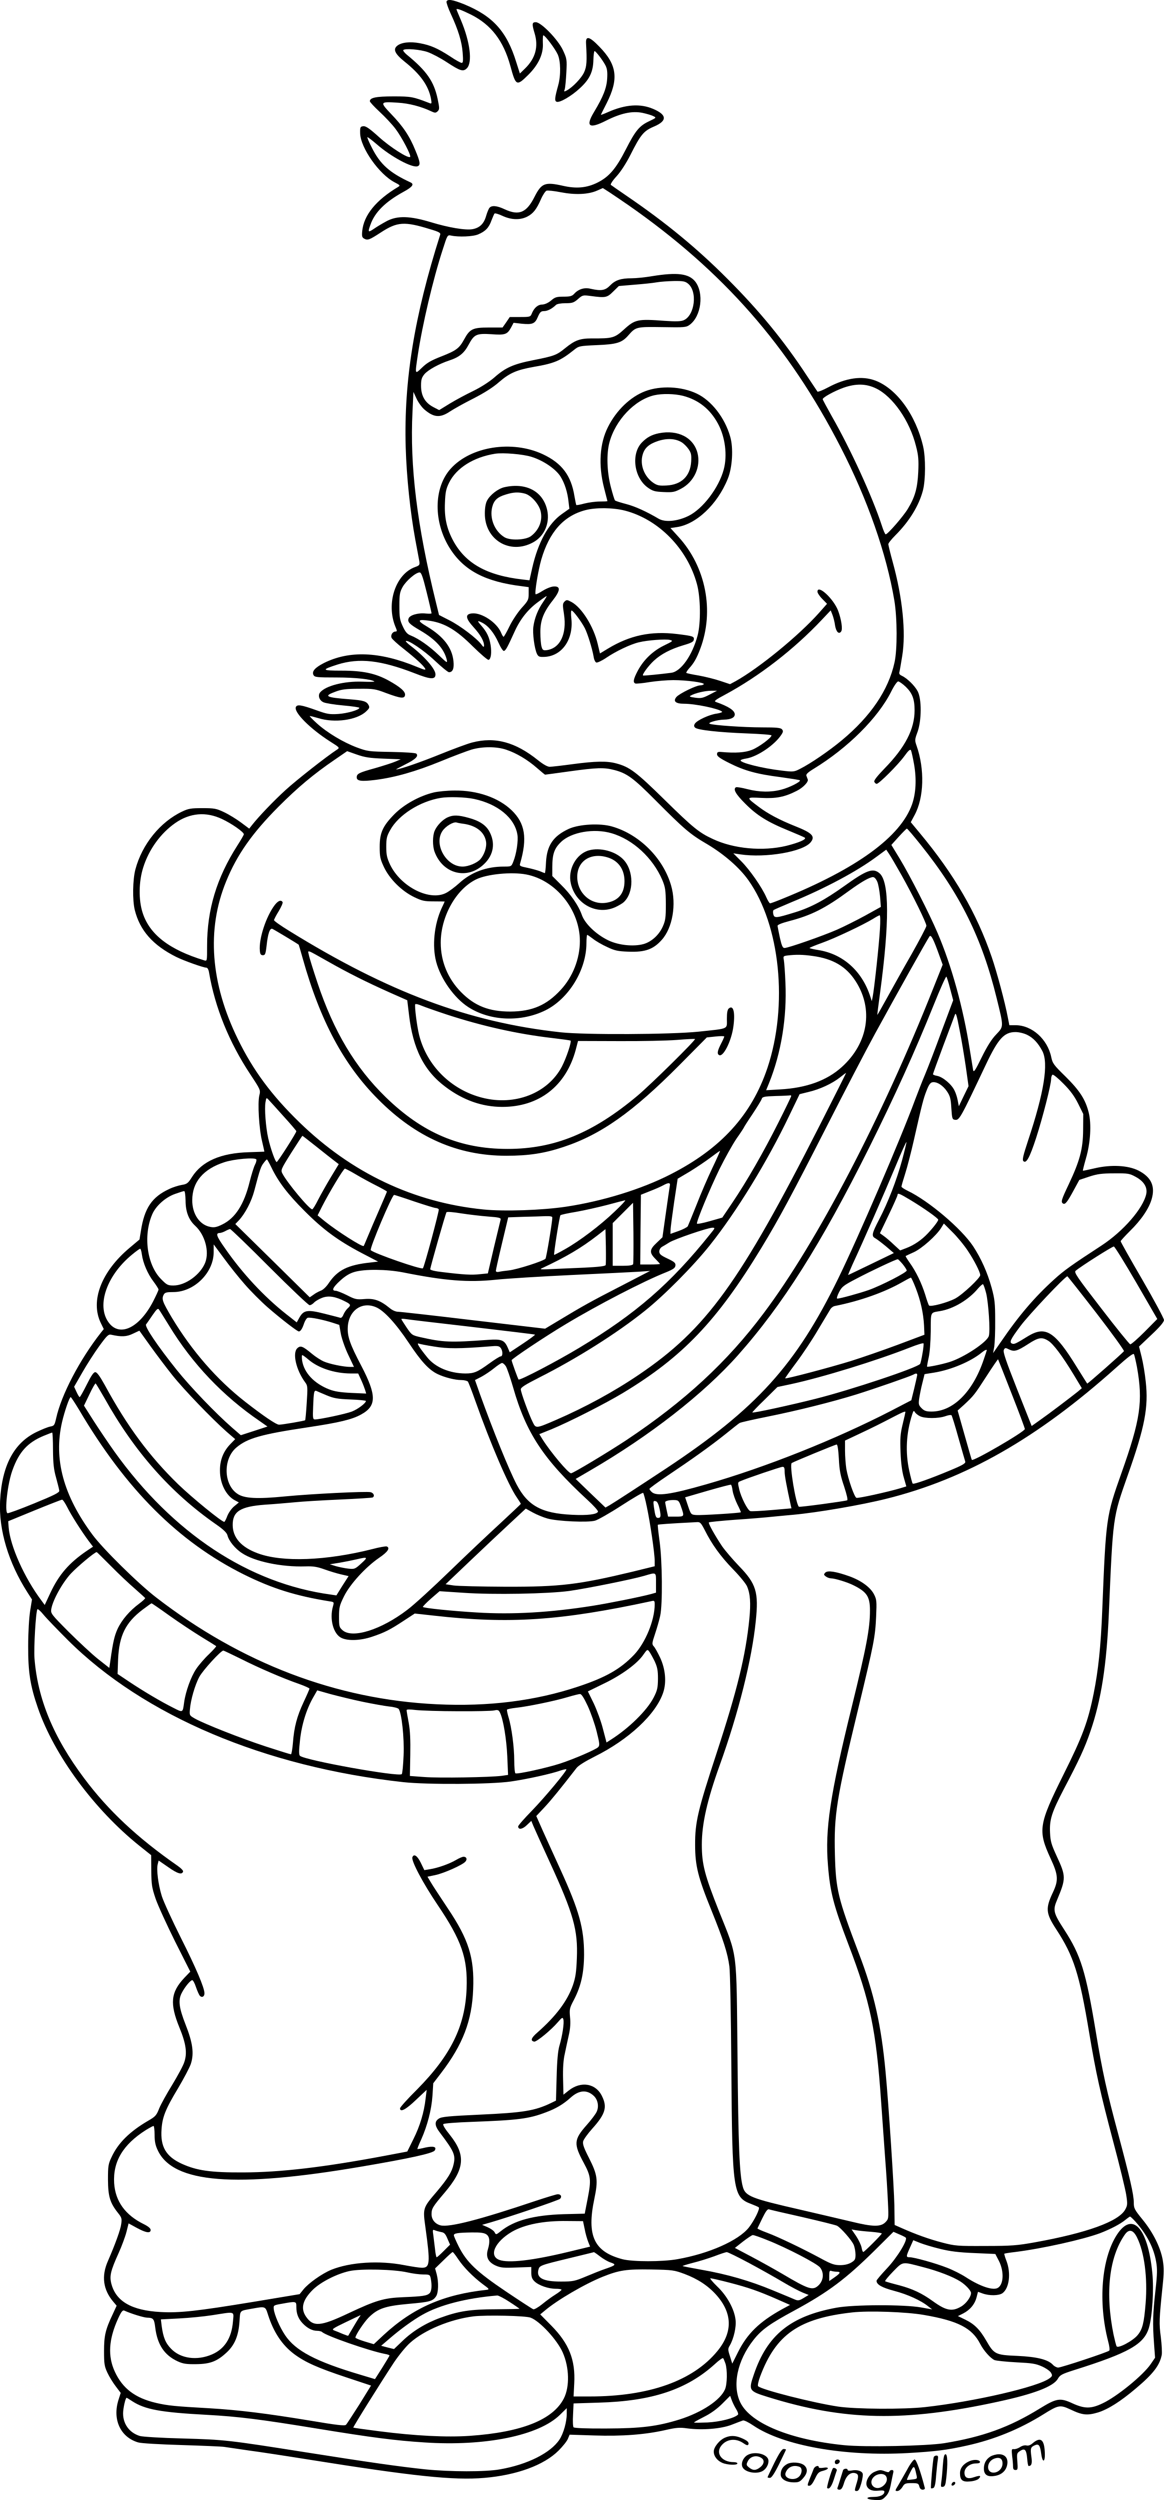 <?xml version="1.0" encoding="UTF-8"?>
<svg xmlns="http://www.w3.org/2000/svg" version="1.0" viewBox="0 0 886.782 1903.785" preserveAspectRatio="xMidYMid meet">
  <g transform="translate(-271.232,1930.901) scale(0.1,-0.1)" fill="#000000" stroke="none">
    <path d="M6114 19297 c-2 -7 12 -49 32 -92 58 -125 85 -214 91 -297 5 -61 3 -78 -7 -78 -8 0 -48 22 -89 50 -96 62 -149 85 -231 100 -75 14 -140 6 -171 -19 -34 -27 -19 -61 54 -120 122 -97 184 -184 203 -285 6 -36 5 -39 -12 -32 -124 48 -139 51 -274 51 -134 0 -180 -10 -180 -37 0 -6 33 -42 74 -80 41 -38 96 -96 122 -131 48 -64 121 -203 111 -213 -14 -14 -152 74 -238 152 -72 65 -100 84 -119 82 -23 -3 -25 -7 -24 -54 3 -111 146 -314 264 -374 40 -21 43 -24 26 -34 -169 -101 -262 -215 -274 -336 -4 -41 -1 -50 16 -59 26 -14 40 -8 129 50 122 79 177 83 371 23 68 -20 82 -28 78 -42 -198 -622 -277 -1112 -263 -1617 7 -232 35 -497 73 -704 14 -75 28 -150 31 -166 4 -28 1 -32 -32 -44 -150 -54 -223 -279 -150 -455 13 -30 13 -36 1 -36 -23 0 -40 -28 -30 -49 5 -10 45 -47 89 -81 91 -72 152 -127 166 -152 7 -14 -5 -11 -63 13 -283 117 -516 126 -710 28 -66 -34 -92 -63 -77 -91 9 -16 25 -18 177 -18 144 0 269 -14 287 -31 2 -2 -40 -3 -93 -1 -137 5 -279 -31 -321 -82 -19 -23 -6 -61 26 -75 15 -7 83 -18 150 -24 68 -6 123 -14 123 -18 0 -16 -90 -42 -161 -47 -66 -4 -85 -1 -165 28 -117 42 -149 47 -158 24 -15 -40 110 -165 262 -262 73 -46 74 -47 51 -62 -80 -52 -309 -232 -391 -307 -90 -82 -203 -200 -255 -266 l-22 -28 -63 47 c-35 26 -92 61 -128 78 -59 28 -74 31 -165 31 -87 0 -107 -3 -155 -26 -167 -79 -305 -249 -356 -440 -21 -79 -23 -235 -5 -309 39 -157 138 -269 316 -358 61 -30 207 -82 231 -82 7 0 16 -16 19 -37 45 -265 153 -532 315 -776 77 -117 78 -118 68 -160 -14 -58 -2 -255 21 -349 10 -43 18 -78 17 -79 0 0 -53 -2 -116 -4 -215 -6 -358 -68 -435 -189 -30 -48 -39 -54 -77 -60 -24 -4 -67 -17 -96 -31 -132 -61 -189 -145 -216 -318 l-11 -67 -75 -63 c-216 -181 -301 -404 -220 -572 l23 -47 -21 -26 c-162 -206 -303 -475 -342 -654 -12 -52 -15 -57 -44 -62 -18 -3 -64 -22 -104 -41 -173 -83 -265 -255 -279 -525 -11 -221 63 -470 209 -698 l34 -53 -14 -87 c-8 -50 -15 -164 -15 -267 -1 -200 16 -304 74 -472 124 -360 430 -775 774 -1050 l89 -71 1 -119 c1 -106 4 -127 33 -213 18 -52 85 -198 148 -325 l116 -230 -46 -48 c-103 -110 -111 -195 -37 -377 51 -124 61 -196 37 -265 -8 -26 -50 -103 -91 -171 -42 -68 -87 -149 -100 -181 -20 -52 -29 -62 -83 -93 -141 -82 -230 -170 -279 -276 -26 -54 -28 -69 -28 -174 1 -127 15 -175 76 -252 28 -35 31 -44 25 -84 -5 -43 -45 -153 -102 -284 -50 -114 -36 -217 41 -308 l26 -31 -29 -63 c-57 -120 -67 -165 -67 -283 0 -97 3 -116 26 -165 14 -30 43 -77 64 -104 l37 -49 -16 -50 c-49 -151 13 -287 149 -327 23 -7 164 -15 330 -20 160 -5 306 -11 325 -14 19 -3 103 -15 185 -27 83 -11 287 -42 455 -69 803 -128 1109 -160 1343 -140 247 21 454 97 565 208 32 32 64 72 71 90 l13 31 187 -6 c212 -7 387 6 542 41 83 19 110 21 167 13 113 -15 256 -4 337 27 39 15 77 30 87 33 9 3 42 -13 79 -38 227 -154 695 -237 1178 -210 209 12 297 23 450 57 208 46 401 125 581 237 115 72 128 75 207 38 92 -44 128 -47 210 -23 77 24 171 83 290 184 132 111 181 176 196 255 3 17 0 78 -7 135 -14 105 -13 133 14 393 10 95 10 135 1 192 -17 97 -73 211 -155 311 -61 75 -66 85 -66 129 0 60 -29 185 -118 519 -88 327 -121 476 -171 779 -77 464 -114 583 -240 778 -84 129 -89 150 -55 229 68 163 68 179 -3 332 -40 87 -48 112 -51 178 -5 101 12 154 105 333 117 222 160 315 202 438 83 240 124 506 141 899 32 745 29 726 144 1053 130 367 159 518 137 713 -6 59 -20 143 -31 187 l-20 80 95 90 c64 60 95 97 95 112 0 12 -74 150 -165 307 -91 156 -165 288 -165 293 0 4 32 39 70 77 86 84 145 171 166 243 29 99 -3 168 -100 218 -79 40 -210 47 -336 17 -47 -11 -86 -19 -88 -18 -1 2 9 43 23 92 35 119 44 264 21 353 -25 99 -69 166 -176 272 -90 88 -99 100 -109 149 -29 136 -146 241 -270 242 l-49 0 -12 61 c-21 112 -82 340 -122 457 -115 336 -287 632 -549 946 l-68 82 29 54 c72 133 78 349 15 529 -14 40 -14 46 7 103 32 88 33 253 1 312 -23 43 -80 98 -120 117 -18 8 -23 16 -18 31 3 12 12 66 21 121 29 180 2 443 -72 712 -19 69 -34 131 -34 138 0 8 24 38 53 67 108 108 181 228 211 344 20 79 21 248 1 334 -56 239 -201 439 -364 501 -102 38 -223 21 -360 -52 -41 -22 -77 -36 -81 -32 -3 4 -40 60 -82 123 -174 265 -362 494 -603 735 -232 233 -469 428 -765 630 -63 43 -119 82 -124 86 -5 4 14 34 43 65 32 35 73 98 106 163 78 155 101 183 179 216 102 43 101 89 -4 134 -99 43 -212 35 -344 -23 -31 -14 -56 -23 -56 -22 0 2 20 42 44 89 93 184 80 292 -55 430 -76 79 -105 86 -102 27 8 -140 5 -177 -14 -220 -19 -44 -88 -116 -133 -140 -21 -11 -22 -11 -15 11 4 13 9 70 12 126 5 99 4 105 -26 170 -38 81 -166 213 -207 213 -29 0 -30 -14 -9 -84 31 -102 7 -191 -73 -269 l-39 -38 -28 88 c-72 233 -178 350 -398 440 -88 35 -125 41 -133 20z m186 -99 c154 -77 248 -199 301 -393 41 -151 47 -154 135 -67 79 78 117 161 112 242 -1 33 0 60 4 60 13 0 90 -103 109 -145 23 -50 25 -159 4 -235 -27 -98 -29 -119 -12 -126 23 -9 113 43 178 104 73 67 100 124 102 214 1 37 5 68 9 68 9 0 63 -70 83 -109 13 -25 16 -51 13 -100 -4 -72 -30 -138 -99 -253 -68 -112 -40 -134 90 -68 113 57 198 75 276 60 33 -7 71 -18 84 -25 25 -12 24 -13 -31 -39 -75 -35 -105 -72 -178 -215 -75 -147 -128 -209 -217 -253 -81 -40 -160 -47 -261 -24 -138 31 -164 21 -217 -83 -61 -122 -119 -146 -227 -96 -59 28 -100 32 -117 11 -6 -7 -18 -36 -26 -64 -17 -58 -49 -88 -102 -98 -53 -10 -184 12 -318 53 -160 48 -254 51 -335 9 -30 -16 -74 -42 -97 -58 -47 -32 -50 -29 -28 31 33 94 114 174 251 249 68 37 84 58 54 72 -160 74 -231 138 -294 263 -22 42 -37 79 -35 81 2 3 35 -22 72 -54 109 -95 271 -182 311 -167 23 9 20 32 -18 123 -43 106 -93 181 -185 276 -86 91 -85 94 52 85 86 -5 178 -29 260 -68 24 -11 30 -10 44 3 14 15 14 23 0 91 -28 135 -83 215 -236 340 -18 15 -30 31 -26 35 14 14 131 4 187 -16 31 -11 96 -45 143 -76 104 -68 126 -75 154 -47 44 44 25 200 -45 366 -19 44 -34 81 -34 82 0 10 35 -2 110 -39z m1198 -1450 c724 -505 1222 -1072 1618 -1843 206 -400 350 -812 410 -1170 22 -133 23 -374 1 -471 -46 -210 -181 -409 -401 -592 -96 -80 -239 -178 -319 -218 -45 -23 -51 -24 -140 -13 -147 17 -323 61 -312 79 2 4 22 10 43 13 85 14 216 103 267 181 14 21 15 29 5 41 -10 12 -40 15 -152 15 -138 0 -369 16 -398 27 -22 8 55 31 108 32 52 1 82 15 82 40 0 30 -48 61 -145 95 -15 6 -1 17 71 55 260 140 525 345 737 570 l68 72 13 -33 c7 -18 17 -55 20 -81 8 -50 30 -72 47 -46 12 18 1 91 -23 156 -34 92 -158 206 -158 146 0 -9 16 -34 37 -55 l36 -37 -61 -69 c-153 -172 -457 -421 -637 -521 l-41 -22 -75 25 c-41 14 -115 32 -164 41 -49 8 -91 17 -94 20 -2 3 7 18 20 33 37 40 58 76 86 150 109 288 43 625 -166 853 l-61 67 48 7 c148 21 309 172 388 366 36 86 45 237 19 324 -41 144 -144 275 -255 327 -115 55 -277 62 -392 18 -112 -42 -220 -145 -284 -273 -63 -124 -74 -289 -30 -462 14 -55 26 -101 26 -102 0 -2 -26 -3 -58 -3 -32 0 -84 -7 -116 -15 -33 -9 -61 -14 -63 -12 -2 3 -8 32 -14 66 -25 159 -96 253 -241 321 -234 109 -549 60 -702 -110 -132 -146 -133 -411 -3 -612 107 -165 268 -249 545 -283 l52 -7 0 -50 c0 -46 -4 -54 -54 -109 -29 -33 -71 -95 -92 -139 -21 -44 -42 -80 -45 -80 -4 0 -12 14 -19 31 -32 77 -147 154 -221 147 -55 -5 -51 -37 12 -106 52 -57 79 -105 79 -139 -1 -14 -5 -13 -20 8 -36 48 -162 143 -243 184 l-80 41 -23 94 c-145 589 -200 1040 -179 1455 l7 150 23 -50 c12 -27 39 -65 59 -83 73 -63 121 -67 197 -16 29 19 109 64 179 99 82 42 150 85 195 125 80 69 134 92 262 115 159 27 204 46 309 130 36 29 41 30 173 36 152 6 191 18 240 74 57 65 60 66 259 63 169 -3 182 -2 209 18 88 65 110 241 42 329 -49 61 -137 72 -329 41 -52 -9 -122 -16 -155 -16 -83 0 -125 -14 -165 -55 -37 -38 -67 -43 -148 -25 -48 12 -94 -3 -126 -39 -16 -17 -30 -21 -80 -21 -54 0 -66 -4 -96 -30 -22 -18 -47 -29 -66 -30 -33 0 -62 -24 -80 -68 -10 -26 -14 -27 -89 -27 l-79 0 -27 -40 -28 -40 -104 0 c-123 0 -145 -10 -189 -91 -37 -68 -61 -85 -173 -129 -75 -29 -109 -48 -146 -84 -57 -55 -56 -57 -34 92 35 233 116 578 190 805 36 113 36 113 65 107 56 -12 165 -8 205 9 55 23 82 51 101 105 10 25 20 50 24 54 4 4 31 -4 61 -18 67 -31 135 -33 189 -5 44 23 69 53 104 133 14 32 33 60 42 64 9 3 59 -2 109 -12 109 -21 208 -17 275 12 l45 20 53 -34 c29 -19 92 -62 140 -95z m455 -598 c75 -59 53 -244 -33 -280 -22 -9 -60 -10 -147 -4 -201 15 -223 11 -307 -66 -72 -65 -87 -69 -246 -68 -90 0 -128 -14 -203 -75 -64 -52 -81 -59 -244 -91 -150 -30 -209 -56 -293 -130 -39 -34 -103 -75 -160 -103 -52 -25 -133 -68 -179 -96 l-83 -51 -46 24 c-62 33 -92 85 -92 162 0 47 5 62 26 88 29 33 108 77 189 104 76 25 113 55 148 121 42 78 59 86 173 79 104 -8 121 -2 150 51 l19 36 61 -7 c83 -8 102 -1 124 52 16 37 24 44 47 44 27 0 61 18 91 47 8 8 38 13 72 13 52 0 64 4 95 31 35 31 38 32 98 24 113 -15 124 -13 171 34 l43 42 119 10 c65 5 142 13 169 18 28 5 87 9 131 10 68 1 86 -2 107 -19z m1432 -798 c129 -62 258 -247 306 -441 18 -69 21 -105 17 -195 -6 -124 -24 -190 -79 -281 -34 -57 -154 -195 -169 -195 -5 0 -18 30 -30 68 -71 217 -239 584 -380 830 -38 68 -70 127 -70 131 0 14 88 62 160 88 93 32 169 31 245 -5z m-1470 -57 c119 -31 207 -101 267 -212 55 -101 73 -241 44 -349 -37 -139 -159 -300 -269 -354 -84 -41 -178 -50 -227 -21 -95 56 -179 94 -248 112 -42 11 -80 23 -84 27 -5 5 -19 52 -33 106 -29 114 -33 249 -10 335 45 170 192 325 341 360 61 14 154 12 219 -4z m-1153 -465 c88 -27 183 -91 220 -149 32 -51 54 -119 62 -196 l6 -50 -58 -41 c-102 -72 -181 -216 -225 -410 l-21 -94 -51 6 c-275 31 -438 123 -532 299 -48 91 -66 173 -61 285 3 79 8 105 31 152 55 113 187 196 352 222 61 9 211 -3 277 -24z m710 -409 c257 -66 477 -290 550 -560 28 -101 30 -297 5 -391 -40 -151 -126 -273 -199 -284 -75 -10 -213 -24 -217 -21 -8 8 42 75 83 113 55 51 129 89 226 118 59 17 76 26 78 42 4 25 -6 28 -128 43 -199 24 -359 -10 -526 -111 l-61 -37 -17 72 c-31 133 -122 278 -200 320 -34 18 -37 18 -53 3 -15 -16 -15 -25 -4 -96 23 -152 -30 -261 -133 -274 -25 -3 -31 1 -38 27 -5 17 -9 65 -9 107 -1 91 23 155 96 247 57 73 59 107 7 104 -19 0 -56 -15 -84 -32 -28 -18 -53 -30 -55 -27 -9 9 19 180 43 264 61 209 169 332 335 376 78 21 211 20 301 -3z m-1509 -623 c21 -84 37 -156 37 -159 0 -4 -19 -4 -43 -2 -58 7 -124 -12 -132 -38 -9 -27 6 -43 89 -91 119 -70 181 -139 202 -223 6 -28 2 -25 -62 36 -70 67 -152 125 -213 149 -26 10 -40 26 -60 69 -23 49 -26 69 -26 156 0 88 3 105 25 145 27 47 100 110 129 110 13 0 24 -30 54 -152z m886 -75 c-38 -55 -64 -120 -73 -184 -8 -51 8 -169 27 -209 11 -22 18 -25 60 -23 132 7 220 135 202 293 -4 34 -3 60 2 60 12 0 76 -86 101 -135 22 -44 57 -158 67 -218 3 -21 12 -40 20 -43 7 -3 42 13 76 36 72 49 184 103 249 118 64 16 203 26 236 18 26 -7 24 -9 -44 -42 -86 -42 -155 -108 -200 -191 -35 -66 -39 -91 -19 -99 7 -2 56 2 108 11 52 8 133 15 181 15 102 0 240 -19 232 -31 -3 -5 -15 -9 -27 -9 -31 0 -158 -62 -181 -88 -28 -33 -7 -52 58 -52 86 0 263 -37 289 -60 5 -4 -13 -11 -40 -15 -56 -7 -151 -51 -167 -77 -8 -13 -7 -21 2 -30 18 -18 182 -36 395 -44 103 -4 187 -10 187 -15 0 -18 -97 -90 -149 -110 -53 -21 -125 -26 -236 -16 -24 2 -30 -2 -30 -18 0 -15 22 -31 94 -67 115 -58 210 -84 391 -107 78 -11 144 -21 146 -24 10 -10 -81 -56 -141 -71 -80 -21 -166 -20 -260 4 -42 11 -81 17 -86 14 -23 -14 -3 -51 69 -123 90 -91 172 -142 332 -207 63 -26 119 -50 124 -54 13 -13 -46 -38 -141 -62 -180 -43 -401 -23 -560 52 -104 48 -150 85 -368 299 -217 213 -266 250 -369 277 -71 19 -158 17 -331 -6 -81 -11 -160 -20 -175 -20 -17 0 -49 18 -89 50 -173 139 -328 180 -501 135 -36 -9 -146 -50 -245 -90 -148 -60 -309 -116 -335 -115 -3 0 29 17 70 38 77 38 103 63 84 82 -6 6 -85 11 -189 13 -175 3 -182 4 -266 35 -103 39 -223 111 -302 182 -32 29 -56 54 -55 56 2 2 32 -6 67 -16 122 -38 291 -15 361 50 27 25 30 32 20 50 -15 29 -40 36 -145 44 -183 14 -201 24 -104 59 42 16 80 21 174 21 113 1 126 -1 210 -33 111 -41 139 -44 143 -15 4 26 -34 60 -122 109 -101 56 -197 77 -361 77 -154 0 -158 6 -30 47 164 51 328 33 584 -66 124 -49 161 -51 161 -9 0 41 -86 139 -193 220 -21 16 -35 31 -33 33 13 14 139 -71 221 -149 51 -48 100 -88 108 -88 28 0 40 28 34 84 -10 103 -76 188 -202 264 -80 47 -73 58 26 43 111 -18 199 -70 323 -194 60 -59 115 -106 121 -103 18 7 24 54 15 113 -10 61 -29 100 -71 148 -34 38 -32 42 9 21 46 -24 89 -78 121 -149 19 -42 36 -67 43 -65 14 5 26 27 81 148 43 95 102 169 179 225 33 25 62 45 65 45 2 0 -10 -21 -28 -47z m2765 -645 c49 -48 66 -93 66 -178 0 -143 -71 -281 -228 -442 -57 -59 -83 -92 -79 -102 4 -9 12 -16 18 -16 18 0 163 145 211 211 30 42 45 55 50 45 4 -7 15 -56 24 -107 20 -114 14 -220 -15 -304 -87 -248 -421 -491 -990 -721 -46 -19 -87 -34 -92 -34 -4 0 -17 20 -28 45 -34 78 -127 211 -191 275 l-61 61 53 -8 c194 -29 480 20 537 93 36 45 10 71 -122 123 -115 46 -204 93 -273 145 -100 75 -100 75 19 69 112 -6 178 7 268 53 49 24 93 70 85 88 -2 6 -7 18 -10 27 -5 11 10 26 56 54 260 159 488 386 589 586 22 45 46 79 54 79 8 0 35 -19 59 -42z m-1497 -59 c-50 -26 -64 -29 -108 -23 -43 6 -48 9 -33 17 32 18 107 36 154 36 l45 0 -58 -30z m-1548 -419 c78 -26 162 -76 234 -139 32 -28 60 -51 62 -51 2 0 85 11 185 25 211 29 264 31 344 10 95 -25 143 -60 311 -229 223 -224 264 -259 396 -336 129 -77 245 -178 313 -274 242 -341 304 -952 145 -1429 -121 -359 -354 -615 -739 -811 -221 -113 -517 -204 -796 -246 -180 -27 -471 -37 -629 -21 -531 53 -1005 278 -1402 664 -212 206 -352 395 -468 632 -209 426 -240 836 -90 1202 82 202 198 367 399 569 147 147 266 247 427 357 l96 66 74 -26 c60 -21 98 -27 204 -31 l130 -5 -42 -18 c-23 -10 -93 -32 -155 -50 -123 -34 -138 -42 -138 -70 0 -28 37 -32 142 -19 150 19 307 64 496 141 97 40 204 80 237 90 83 24 191 24 264 -1z m-2165 -528 c73 -34 166 -99 166 -116 0 -5 -22 -43 -49 -85 -158 -247 -231 -488 -231 -764 0 -118 0 -118 -22 -111 -266 81 -416 197 -469 362 -32 98 -30 239 5 347 43 136 132 259 244 337 111 77 234 88 356 30z m5325 -199 c299 -374 464 -707 576 -1164 55 -224 55 -215 -4 -278 -35 -36 -69 -91 -110 -174 -49 -100 -60 -117 -65 -97 -2 14 -14 86 -26 160 -50 316 -138 635 -245 885 -63 148 -210 436 -288 565 l-64 105 56 62 c31 34 59 62 62 62 4 1 52 -56 108 -126z m-148 -229 c87 -155 189 -363 189 -385 0 -9 -51 -106 -113 -216 -63 -109 -146 -259 -186 -331 -40 -73 -74 -132 -75 -132 -1 0 8 75 21 168 72 536 71 844 -3 910 -50 44 -98 27 -268 -95 -150 -107 -253 -163 -376 -201 -146 -45 -158 -46 -166 -16 -4 14 -3 29 2 33 5 4 68 31 139 61 253 104 496 234 644 344 l75 55 22 -33 c13 -19 55 -91 95 -162z m-185 -50 c8 -19 17 -70 21 -113 l6 -78 -119 -66 c-66 -36 -162 -84 -214 -107 -107 -47 -373 -140 -401 -140 -14 0 -21 16 -35 77 -9 42 -17 83 -18 91 -1 9 29 21 89 37 169 44 274 97 455 230 95 69 156 104 183 105 11 0 23 -13 33 -36z m20 -361 c-7 -121 -44 -459 -55 -513 l-7 -35 -13 40 c-63 191 -207 319 -392 349 -38 6 -69 13 -69 16 0 3 44 21 97 40 98 35 313 137 388 183 22 14 44 26 49 26 5 1 6 -45 2 -106z m454 -204 l24 -66 -73 -183 c-388 -978 -885 -1931 -1290 -2470 -278 -372 -602 -671 -1046 -967 -136 -90 -407 -253 -422 -253 -21 0 -155 160 -216 256 l-26 42 92 37 c136 56 409 195 544 276 456 275 717 548 1055 1104 135 222 234 407 498 925 136 267 302 586 370 710 158 289 400 721 414 739 12 15 31 -24 76 -150z m-964 0 c153 -21 253 -80 325 -192 137 -212 96 -471 -105 -653 -114 -103 -269 -160 -474 -171 l-103 -6 22 54 c93 230 137 500 125 765 -3 78 -9 155 -12 172 -6 29 -4 31 27 35 66 8 119 7 195 -4z m1045 -250 l23 -87 -89 -238 c-48 -132 -105 -279 -126 -329 -21 -49 -54 -135 -75 -190 -112 -304 -433 -1049 -585 -1360 -323 -661 -622 -991 -1310 -1447 -200 -132 -398 -261 -434 -282 l-30 -17 -114 109 -113 109 108 63 c458 266 868 586 1129 880 340 383 630 841 999 1580 195 392 349 732 492 1087 49 122 92 218 96 215 4 -4 17 -46 29 -93z m73 -320 c14 -68 34 -191 46 -272 l21 -149 -37 -76 -37 -77 -8 42 c-4 24 -15 59 -25 78 -22 47 -89 103 -131 111 -18 3 -33 9 -33 13 0 4 36 103 80 221 45 118 83 221 86 229 8 25 14 6 38 -120z m513 -30 c47 -23 83 -61 116 -123 49 -93 14 -316 -109 -684 -37 -113 -45 -145 -35 -155 22 -21 48 27 97 177 51 158 114 406 114 447 0 15 5 31 11 34 5 4 43 -27 83 -68 53 -53 84 -96 112 -152 l39 -79 -1 -121 c-1 -145 -25 -235 -109 -413 -57 -120 -62 -136 -44 -148 16 -10 33 12 81 101 l43 79 75 25 c61 20 96 25 190 25 109 1 118 -1 167 -28 61 -34 88 -79 78 -129 -24 -110 -174 -283 -340 -392 -230 -150 -285 -189 -361 -258 -151 -137 -269 -275 -407 -477 l-59 -85 9 50 c4 28 8 118 7 200 0 131 -4 163 -27 248 -32 116 -80 223 -141 316 -90 135 -338 345 -498 422 -27 13 -48 27 -48 32 0 6 13 51 29 101 16 50 45 163 65 251 64 283 74 321 98 381 17 44 29 60 45 62 34 5 80 -25 110 -70 23 -34 29 -55 33 -127 5 -78 7 -86 26 -89 35 -5 39 2 237 420 94 198 139 248 226 248 25 0 64 -9 88 -21z m-1578 -686 c-611 -1203 -866 -1555 -1379 -1902 -192 -130 -405 -246 -630 -344 -153 -66 -155 -67 -178 -20 -29 57 -92 229 -92 252 0 15 32 35 142 91 283 143 590 336 803 507 148 118 368 340 494 498 205 257 439 639 605 986 l80 166 69 17 c85 20 178 63 238 110 24 19 45 35 47 35 2 1 -88 -178 -199 -396z m-219 220 c0 -5 -44 -96 -98 -203 -113 -225 -240 -446 -350 -609 l-77 -114 -95 -27 c-52 -15 -96 -23 -98 -19 -6 14 97 262 171 414 41 83 99 187 130 233 32 45 57 84 57 86 0 2 29 48 65 101 35 53 67 105 70 115 5 17 18 20 108 23 56 1 105 4 110 5 4 1 7 -1 7 -5z m-3867 -155 c54 -59 97 -110 97 -113 0 -13 -142 -235 -150 -235 -10 0 -46 101 -64 180 -19 84 -30 229 -21 276 6 36 7 36 24 18 10 -10 61 -67 114 -126z m249 -230 c57 -46 119 -94 137 -108 l34 -26 -60 -99 c-33 -55 -77 -133 -97 -172 -20 -40 -40 -73 -45 -73 -22 0 -190 201 -227 272 -14 27 -12 32 67 158 45 71 84 130 85 130 2 0 49 -37 106 -82z m4463 -103 c-42 -154 -108 -324 -176 -454 -54 -104 -59 -125 -29 -141 11 -6 47 -33 81 -61 l61 -52 -172 -83 c-95 -46 -174 -84 -176 -84 -2 0 13 35 32 78 87 187 247 553 325 740 46 111 85 199 87 194 1 -4 -14 -66 -33 -137z m-1446 -61 c-34 -71 -88 -196 -120 -279 -33 -82 -63 -156 -67 -164 -4 -7 -36 -24 -70 -36 l-62 -22 1 31 c0 17 13 112 27 210 l27 179 93 55 c50 31 122 79 160 108 37 28 68 50 70 49 1 -1 -25 -60 -59 -131z m-3474 66 c3 -5 -1 -23 -10 -40 -9 -17 -27 -76 -41 -131 -42 -171 -109 -276 -208 -324 -42 -21 -62 -25 -91 -19 -82 15 -139 99 -138 204 0 138 84 237 245 289 73 24 233 38 243 21z m114 -59 c53 -111 126 -206 251 -331 143 -144 256 -227 436 -322 l127 -66 -59 -7 c-171 -18 -249 -57 -316 -155 -18 -28 -45 -54 -61 -59 -15 -6 -41 -19 -56 -31 l-29 -20 -283 279 -284 279 27 28 c48 52 96 143 118 227 42 160 50 184 71 210 11 15 22 27 25 27 2 0 17 -26 33 -59z m646 -56 c42 -25 112 -63 156 -85 43 -22 79 -42 79 -45 0 -2 -26 -64 -58 -137 -32 -73 -71 -164 -87 -203 -16 -38 -30 -72 -32 -74 -8 -11 -200 111 -295 187 l-56 46 34 68 c52 102 163 288 174 288 4 0 43 -20 85 -45z m2390 -87 c-2 -13 -16 -106 -30 -207 l-26 -184 -44 -42 c-55 -51 -57 -75 -10 -122 19 -19 35 -37 35 -39 0 -2 -34 -4 -75 -4 l-75 0 2 266 3 265 70 28 c39 15 84 35 100 44 42 23 56 21 50 -5z m-3689 -111 c0 -85 24 -147 73 -192 75 -69 109 -195 77 -280 -36 -92 -150 -175 -242 -175 -43 0 -51 4 -94 48 -108 108 -138 331 -68 494 27 64 102 131 176 156 31 11 62 21 67 21 6 1 10 -30 11 -72z m5522 4 c100 -60 212 -139 212 -150 0 -11 -35 -57 -79 -104 -47 -50 -104 -89 -164 -112 l-47 -18 -48 44 c-26 25 -60 54 -77 66 l-29 21 67 140 c37 77 67 145 67 151 0 18 13 13 98 -38z m-3780 -11 c81 -27 155 -50 164 -50 9 0 20 -5 23 -10 5 -9 -110 -437 -121 -449 -11 -12 -372 113 -397 138 -11 11 162 421 178 421 3 0 72 -22 153 -50z m1527 -77 c-107 -103 -268 -225 -379 -287 -44 -25 -81 -44 -82 -43 -5 5 41 296 48 302 4 4 58 16 120 26 62 11 169 35 238 53 69 19 130 34 135 35 6 0 -30 -39 -80 -86z m141 -400 c-4 -9 -29 -13 -81 -13 l-75 0 0 162 0 163 78 78 77 77 3 -227 c1 -125 0 -233 -2 -240z m-1103 362 c83 -6 97 -10 93 -24 -2 -9 -25 -104 -51 -212 l-46 -197 -61 -6 c-62 -7 -121 -4 -285 16 -56 6 -93 15 -93 22 0 14 116 422 124 434 3 5 54 1 113 -9 59 -9 152 -20 206 -24z m487 -7 c0 -35 -45 -305 -52 -314 -13 -17 -215 -82 -278 -89 -30 -3 -65 -8 -77 -11 -14 -3 -23 0 -23 8 0 7 21 102 47 210 l47 197 115 4 c64 1 140 4 169 5 36 1 52 -2 52 -10z m3165 -253 c49 -73 95 -163 95 -186 0 -22 -134 -148 -190 -178 -60 -32 -190 -66 -200 -53 -4 4 -17 41 -29 82 -28 89 -70 176 -118 243 -19 27 -33 50 -31 51 2 2 29 15 61 29 62 28 172 126 209 185 l21 34 64 -64 c35 -34 89 -99 118 -143z m-1961 128 c-304 -380 -568 -609 -998 -867 -169 -102 -454 -251 -463 -242 -5 5 -52 135 -53 147 0 10 254 180 415 276 243 146 591 326 760 393 56 23 71 33 73 52 2 19 -7 28 -60 53 -51 24 -63 34 -63 54 0 14 9 28 20 35 11 6 36 21 55 33 40 26 292 112 329 113 23 0 22 -2 -15 -47z m-3359 -253 c159 -159 297 -290 306 -290 9 0 24 9 34 20 9 10 37 27 61 36 49 19 103 10 175 -27 44 -22 47 -29 20 -53 -11 -10 -25 -31 -32 -47 -6 -17 -17 -28 -24 -25 -6 2 -60 16 -120 31 -130 33 -159 28 -191 -28 l-21 -38 -79 62 c-169 133 -336 312 -468 503 -66 93 -73 116 -38 116 9 1 28 7 42 15 14 8 30 14 35 15 6 0 141 -130 300 -290z m2561 15 c-3 -8 -57 -14 -158 -19 -84 -3 -198 -9 -253 -11 -81 -4 -95 -3 -75 6 186 87 299 154 422 249 l63 49 3 -131 c1 -73 1 -137 -2 -143z m-2749 -146 c45 -52 123 -130 173 -174 101 -88 227 -185 239 -185 13 0 27 22 40 62 7 20 19 39 27 42 17 6 118 -14 195 -39 l46 -15 12 -68 c7 -37 32 -109 56 -159 l44 -93 -27 0 c-53 0 -158 22 -202 41 -25 11 -65 37 -90 58 -71 59 -88 66 -112 44 -40 -36 -10 -168 61 -263 17 -23 18 -36 10 -154 -4 -70 -10 -130 -12 -132 -5 -5 -174 -34 -199 -34 -21 0 -120 67 -257 174 -217 169 -407 388 -560 642 -72 122 -79 141 -61 175 9 16 22 19 73 19 158 0 307 147 307 303 l0 60 78 -105 c42 -58 114 -148 159 -199z m6793 11 l159 -275 -97 -98 c-53 -53 -102 -96 -109 -95 -7 2 -107 125 -222 275 -184 238 -208 273 -194 285 41 35 280 186 291 185 7 -1 84 -126 172 -277z m-7577 217 c9 -66 44 -148 88 -206 21 -28 39 -56 39 -62 0 -6 -19 -47 -42 -92 -100 -192 -243 -267 -328 -171 -109 125 -33 364 168 529 30 25 58 45 62 45 4 0 10 -19 13 -43z m5796 -74 c17 -21 31 -43 31 -49 0 -15 -191 -113 -288 -148 -71 -25 -220 -66 -241 -66 -6 0 -1 21 13 48 22 43 33 52 135 105 108 57 299 147 313 147 3 0 20 -17 37 -37z m-3807 -63 c319 -64 497 -78 708 -56 85 9 346 25 580 36 234 11 463 22 510 25 l85 6 -220 -114 c-226 -116 -293 -153 -475 -263 l-105 -63 -545 64 c-300 36 -559 65 -575 65 -18 0 -44 11 -65 29 -70 57 -117 74 -190 68 -61 -5 -72 -3 -134 29 -38 19 -77 34 -87 34 -33 0 -21 26 35 77 38 35 71 55 108 66 78 23 245 21 370 -3z m5283 -310 c119 -154 213 -285 210 -290 -8 -13 -278 -251 -280 -247 -1 1 -37 58 -80 127 -167 271 -237 315 -371 234 -90 -56 -105 -63 -120 -57 -25 9 -15 31 63 135 64 86 340 378 357 378 2 0 102 -126 221 -280z m-1376 190 c37 -96 58 -190 63 -285 l3 -70 -205 -77 c-113 -42 -272 -97 -355 -123 -155 -48 -495 -138 -501 -132 -2 1 36 55 84 119 48 64 123 176 166 250 44 73 86 143 93 155 7 13 23 25 36 27 192 38 379 105 512 181 33 19 63 35 67 35 3 0 20 -36 37 -80z m537 -42 c17 -76 31 -280 20 -321 -11 -47 -191 -166 -301 -200 -58 -18 -165 -40 -170 -35 -1 1 4 32 12 68 9 39 15 120 16 202 1 152 -5 140 71 153 102 17 218 86 290 173 15 17 32 32 36 32 5 0 16 -33 26 -72z m-4650 -103 c61 -25 152 -124 250 -271 95 -143 154 -207 221 -239 53 -25 131 -45 179 -45 23 0 46 -6 51 -12 5 -7 31 -74 57 -148 114 -322 251 -641 315 -733 17 -25 31 -47 31 -50 0 -2 -69 -67 -152 -144 -84 -77 -259 -242 -388 -367 -129 -125 -275 -259 -325 -296 -199 -152 -417 -220 -492 -156 -26 23 -28 29 -28 103 0 71 4 87 38 156 46 93 164 222 267 293 67 45 87 76 58 87 -7 2 -56 -6 -108 -20 -352 -89 -689 -102 -875 -32 -125 46 -189 119 -190 214 -1 105 58 142 248 156 67 4 167 13 223 18 56 6 211 15 344 21 134 6 247 13 252 16 17 11 7 34 -16 40 -33 8 -454 -13 -651 -32 -213 -21 -311 -16 -363 19 -107 70 -112 266 -9 353 84 71 189 101 544 154 239 36 336 59 405 97 120 65 121 145 3 371 -89 169 -108 227 -103 300 9 123 108 192 214 147z m-1576 -140 c177 -291 411 -537 693 -729 l57 -40 -101 -33 -102 -33 -66 57 c-126 110 -319 311 -423 441 -147 184 -245 329 -233 346 6 7 28 39 49 70 33 48 42 55 50 42 6 -8 40 -63 76 -121z m2304 -10 c264 -31 482 -57 484 -59 2 -3 -40 -34 -94 -70 l-98 -65 -17 39 c-25 55 -47 63 -148 56 -291 -21 -340 -19 -514 20 -66 15 -68 17 -107 74 -22 33 -40 61 -40 64 0 3 12 3 28 1 15 -3 243 -30 506 -60z m-2277 -370 c89 -111 297 -327 412 -429 l65 -56 -37 -38 c-53 -55 -80 -122 -79 -202 0 -99 47 -191 114 -226 l30 -16 -35 -29 c-20 -16 -43 -49 -53 -74 -9 -25 -20 -45 -23 -45 -20 0 -244 183 -350 285 -221 215 -389 441 -561 758 -38 68 -59 97 -72 97 -13 0 -31 -27 -65 -95 -26 -52 -50 -95 -54 -95 -3 0 -14 18 -24 40 l-18 39 62 108 c34 60 92 150 129 201 60 82 70 92 92 87 76 -17 116 -16 165 8 l49 23 83 -116 c46 -64 122 -165 170 -225z m6670 265 c39 -23 109 -117 195 -259 l62 -103 -29 -25 c-59 -47 -221 -170 -287 -216 l-66 -47 -111 280 c-87 221 -109 285 -101 300 9 17 12 17 40 3 40 -19 61 -13 145 41 78 51 105 55 152 26z m-957 -98 c-6 -37 -14 -73 -18 -79 -18 -28 -523 -197 -797 -266 -186 -47 -475 -110 -481 -104 -2 2 40 46 94 98 l97 96 104 22 c240 52 652 179 906 279 55 22 102 36 103 31 2 -5 -1 -40 -8 -77z m-3720 53 c102 -17 191 -17 419 1 65 6 76 4 88 -12 17 -23 17 -64 -1 -64 -7 0 -47 -25 -88 -55 -90 -65 -114 -75 -181 -75 -120 1 -229 47 -290 123 -60 74 -83 111 -65 105 8 -4 61 -14 118 -23z m4210 -28 c0 -2 -11 -35 -24 -73 -83 -245 -233 -394 -397 -394 -40 0 -55 5 -75 25 -23 23 -25 31 -19 74 4 26 14 79 24 117 l17 69 75 12 c128 21 279 85 360 152 22 18 39 26 39 18z m1144 -127 c47 -264 27 -400 -119 -811 -115 -325 -117 -335 -145 -1034 -11 -283 -30 -464 -66 -643 -43 -214 -84 -325 -230 -617 -189 -380 -196 -425 -98 -638 59 -127 61 -166 18 -258 -58 -123 -55 -159 26 -283 133 -204 175 -336 250 -786 53 -315 82 -446 185 -836 47 -175 90 -354 97 -397 11 -71 10 -82 -7 -113 -49 -91 -292 -179 -693 -251 -129 -23 -174 -27 -372 -27 -214 -1 -230 0 -330 26 -103 27 -202 63 -308 110 l-54 24 -2 150 c-3 140 -43 761 -67 1014 -33 357 -87 600 -204 905 -159 419 -175 484 -182 750 -8 304 11 424 177 1110 121 502 130 548 137 705 5 115 4 129 -16 168 -27 53 -96 104 -186 137 -104 37 -166 47 -185 29 -13 -14 -13 -17 4 -30 11 -8 28 -14 39 -14 29 0 127 -30 172 -53 102 -51 125 -86 125 -192 0 -136 -26 -275 -139 -735 -165 -671 -204 -930 -181 -1204 16 -205 42 -305 156 -604 167 -437 211 -650 249 -1197 9 -126 23 -322 31 -435 9 -113 18 -262 21 -332 6 -126 5 -126 -20 -152 -36 -36 -98 -34 -257 5 -69 16 -242 57 -385 90 -381 87 -425 104 -444 177 -25 91 -34 311 -40 987 -9 840 3 749 -141 1110 -110 277 -131 358 -131 508 0 158 41 339 136 603 143 397 246 808 275 1098 23 221 4 284 -128 420 -48 50 -106 118 -129 151 -54 81 -107 175 -100 181 2 3 92 12 198 20 107 7 239 18 294 24 55 5 123 12 150 14 186 17 518 74 710 122 607 151 1150 461 1750 998 89 80 131 112 136 103 4 -7 14 -51 23 -97z m-6312 56 c76 -65 198 -105 321 -106 l58 0 24 -52 c13 -29 26 -64 30 -77 l7 -24 -113 5 c-84 4 -128 11 -169 27 -115 45 -191 126 -206 219 -3 23 -3 42 1 42 4 0 25 -15 47 -34z m5357 -259 c56 -142 101 -263 101 -270 0 -20 -394 -249 -404 -235 -2 2 -26 87 -55 189 l-53 187 48 43 c74 69 80 76 171 217 47 73 87 131 89 130 1 -2 48 -119 103 -261z m-3853 208 c9 -14 34 -87 56 -163 99 -346 230 -545 566 -855 46 -42 82 -82 80 -89 -7 -21 -79 -30 -198 -24 -233 11 -337 69 -422 231 -61 118 -176 402 -279 687 l-38 108 47 24 c26 14 70 43 97 65 28 23 56 41 62 41 7 0 20 -11 29 -25z m3134 -67 c-1 -7 -11 -53 -23 -103 l-22 -89 -150 -78 c-426 -220 -961 -433 -1412 -562 -272 -78 -378 -93 -415 -59 -10 9 -18 20 -18 24 0 5 62 50 138 101 182 122 327 225 442 317 52 42 100 80 107 84 8 5 102 26 211 48 229 46 493 112 677 169 141 44 411 138 435 151 21 12 30 11 30 -3z m-6192 -175 c228 -408 503 -720 849 -961 58 -40 83 -65 88 -84 10 -42 58 -102 111 -136 95 -64 301 -107 483 -101 61 2 90 -3 146 -23 39 -14 95 -31 126 -38 l57 -13 -47 -73 -46 -74 -40 6 c-625 84 -1205 466 -1651 1089 -45 63 -115 167 -157 232 l-75 118 42 87 c22 47 44 85 47 82 3 -2 33 -52 67 -111z m1692 21 c55 -23 83 -28 183 -32 64 -2 117 -8 117 -11 0 -17 -61 -63 -107 -81 -47 -18 -245 -60 -281 -60 -16 0 -18 10 -14 98 4 110 7 126 25 119 6 -3 41 -18 77 -33z m-1885 -111 c359 -608 756 -1004 1254 -1253 216 -107 393 -163 653 -205 36 -5 36 -6 27 -38 -28 -97 3 -212 65 -241 51 -24 145 -20 232 9 96 32 139 54 242 122 l84 55 146 -16 c575 -65 964 -39 1660 111 19 5 22 1 22 -25 0 -121 -70 -292 -157 -384 -104 -109 -215 -172 -425 -242 -327 -109 -684 -154 -1078 -135 -764 36 -1489 312 -2140 815 -137 106 -403 368 -483 476 -222 299 -297 576 -232 858 19 81 56 190 66 190 3 0 32 -44 64 -97z m6405 -48 c37 -19 142 -19 195 0 22 8 43 11 46 7 4 -4 28 -81 53 -172 26 -91 49 -172 52 -181 4 -13 -21 -28 -113 -66 -150 -63 -280 -109 -287 -102 -4 3 -15 46 -26 95 -32 144 -24 291 22 433 9 28 12 31 20 17 5 -9 22 -23 38 -31z m-110 31 c0 -3 -9 -44 -21 -93 -18 -74 -20 -108 -16 -213 3 -80 12 -149 25 -193 l19 -67 -46 -14 c-98 -29 -321 -78 -334 -73 -16 6 -63 141 -77 221 -5 33 -10 95 -10 138 l0 77 123 58 c67 31 167 81 222 110 96 50 115 58 115 49z m-6494 -289 c1 -104 6 -149 24 -212 12 -44 23 -88 24 -98 1 -14 -39 -34 -193 -97 -107 -44 -198 -77 -202 -74 -23 14 1 226 38 327 50 140 116 212 240 263 32 13 60 24 63 24 3 0 6 -60 6 -133z m5987 -66 c4 -87 12 -129 40 -211 21 -65 30 -103 23 -106 -25 -8 -359 -53 -367 -49 -23 15 -74 321 -55 333 17 11 330 140 342 141 7 1 13 -38 17 -108z m-413 -98 c0 -32 14 -106 46 -254 l6 -26 -150 -13 c-83 -7 -156 -11 -164 -8 -21 8 -70 105 -84 166 -12 51 -12 54 9 62 52 23 304 108 320 109 13 1 17 -7 17 -36z m-396 -148 c4 -24 20 -70 36 -102 16 -31 28 -59 26 -60 -5 -6 -303 -24 -340 -21 -39 3 -40 4 -62 69 l-22 66 172 50 c94 27 174 48 177 46 4 -1 10 -23 13 -48z m-654 -120 c26 -122 60 -355 60 -412 l0 -41 -167 -41 c-413 -99 -550 -116 -968 -115 -187 1 -367 5 -399 10 l-59 9 189 180 c104 99 242 229 306 288 l116 108 54 -30 c29 -16 80 -37 113 -46 77 -21 306 -31 360 -16 22 6 112 57 200 114 88 57 163 101 167 98 4 -4 17 -51 28 -106z m-4416 -2 c29 -59 109 -185 165 -260 l32 -42 -48 -32 c-135 -92 -212 -181 -277 -320 l-43 -92 -25 34 c-130 173 -239 416 -250 559 l-3 45 200 82 c110 45 205 82 210 82 6 1 23 -25 39 -56z m4677 2 c26 -75 26 -75 -40 -75 l-59 0 -11 50 c-6 28 -11 55 -11 60 0 10 35 18 74 16 26 -1 32 -7 47 -51z m-164 -15 c12 -57 10 -70 -12 -70 -16 0 -21 15 -31 83 -6 44 -5 49 12 45 13 -2 22 -18 31 -58z m344 -162 c54 -108 120 -200 216 -299 51 -52 99 -111 107 -131 24 -57 29 -126 17 -248 -28 -278 -91 -538 -250 -1023 -142 -433 -164 -524 -163 -697 0 -159 22 -247 125 -500 91 -226 122 -321 136 -425 6 -47 12 -369 15 -770 7 -950 12 -987 153 -1040 26 -10 52 -21 56 -25 11 -9 -35 -102 -76 -154 -79 -99 -304 -199 -546 -241 -112 -20 -339 -20 -416 0 -217 57 -274 178 -215 459 30 143 25 182 -40 311 -40 78 -50 107 -45 128 4 15 35 58 70 97 99 110 115 163 74 246 -47 99 -161 118 -255 43 l-39 -31 -3 120 c-2 80 2 144 13 191 8 39 22 104 31 144 11 48 14 93 9 136 -5 60 -4 68 30 132 54 104 76 202 77 344 0 200 -37 334 -179 645 -47 102 -107 236 -135 297 l-50 113 63 67 c53 57 117 136 243 298 14 19 66 51 137 87 262 130 469 323 524 489 26 78 17 177 -23 264 -18 38 -40 78 -49 87 -15 17 -14 24 10 96 14 42 32 104 39 137 19 87 16 420 -5 569 -9 66 -15 121 -13 124 4 3 81 9 298 20 24 2 31 -6 59 -60z m-4522 -276 c58 -59 140 -136 181 -171 41 -36 76 -68 78 -71 2 -4 -20 -24 -47 -44 -70 -52 -129 -120 -162 -189 -25 -54 -36 -102 -56 -246 l-8 -53 -85 67 c-47 37 -147 131 -224 207 -134 135 -138 140 -133 174 11 68 85 201 150 271 51 54 180 162 196 163 2 0 51 -49 110 -108z m1906 22 c-48 -44 -52 -45 -100 -40 -27 3 -70 12 -95 19 l-45 14 75 12 c41 7 100 19 130 26 85 20 88 17 35 -31z m2245 -149 l0 -74 -39 -11 c-78 -21 -322 -70 -443 -89 -321 -51 -611 -68 -883 -51 -188 11 -402 33 -411 42 -2 3 25 31 61 63 l66 57 182 -12 c227 -16 645 -8 807 14 140 20 481 89 570 115 95 28 90 31 90 -54z m-3707 -249 c73 -52 182 -124 242 -161 61 -37 112 -69 114 -71 3 -2 -22 -30 -55 -62 -33 -31 -77 -82 -97 -112 -40 -59 -81 -173 -92 -255 -11 -80 -8 -79 -84 -40 -94 47 -227 126 -335 198 l-88 59 4 112 c8 180 57 279 186 377 36 27 67 49 69 49 2 0 64 -42 136 -94z m-774 -186 c580 -577 1499 -966 2556 -1082 184 -20 669 -17 820 5 124 18 310 59 379 84 22 7 41 11 43 9 8 -8 -164 -214 -264 -317 -57 -58 -103 -111 -103 -118 0 -27 32 -23 65 9 l35 33 16 -39 c9 -21 65 -146 125 -276 181 -394 215 -516 206 -732 -4 -105 -10 -145 -30 -204 -42 -120 -128 -235 -270 -360 -48 -41 -56 -64 -25 -70 18 -3 129 88 181 149 31 36 36 38 41 21 8 -24 -7 -125 -30 -202 -11 -38 -18 -112 -21 -236 l-5 -181 -37 -18 c-124 -60 -213 -74 -543 -89 -237 -11 -291 -16 -312 -30 -35 -22 -33 -54 7 -106 109 -144 121 -172 105 -242 -13 -58 -43 -107 -128 -208 -108 -126 -107 -125 -86 -277 37 -268 34 -303 -27 -303 -18 0 -78 9 -135 20 -191 37 -411 23 -555 -35 -71 -29 -174 -102 -213 -150 l-29 -36 -355 -59 c-427 -70 -559 -85 -705 -77 -221 12 -341 82 -375 218 -14 57 -5 96 56 231 24 53 51 126 60 162 l16 64 62 -34 c70 -38 106 -44 106 -16 0 12 -18 27 -52 44 -141 69 -217 174 -226 312 -10 165 67 294 242 405 28 17 54 31 58 31 4 0 8 -30 8 -67 0 -50 6 -81 24 -118 117 -252 590 -289 1556 -124 365 62 541 101 554 122 18 28 -9 36 -73 22 -31 -8 -57 -12 -59 -11 -1 2 11 34 29 72 48 108 79 229 86 334 l6 95 59 77 c167 218 236 399 245 638 10 241 -34 380 -194 618 -57 86 -116 175 -129 198 l-25 42 58 12 c65 13 211 78 231 103 16 18 8 37 -14 37 -9 0 -35 -11 -58 -25 -51 -30 -140 -61 -198 -70 l-43 -7 -27 56 c-27 55 -53 71 -64 42 -10 -27 81 -198 191 -361 185 -274 231 -407 222 -640 -11 -286 -120 -507 -379 -769 -71 -70 -128 -134 -128 -142 0 -33 45 -9 121 64 l82 77 -8 -65 c-12 -107 -43 -210 -93 -310 l-47 -95 -169 -32 c-469 -88 -794 -126 -1081 -127 -251 -1 -353 14 -468 66 -120 55 -164 130 -154 263 6 93 31 155 127 314 43 73 87 156 96 183 26 79 15 161 -40 300 -50 128 -58 186 -29 241 23 45 66 97 80 97 6 0 19 -24 28 -52 10 -29 23 -59 30 -67 16 -17 35 -6 35 19 0 42 -66 197 -180 423 -65 130 -131 273 -145 317 -27 87 -42 202 -31 244 l7 27 74 -51 c71 -50 104 -59 112 -33 3 7 -17 27 -43 45 -305 212 -529 422 -711 666 -234 312 -354 604 -378 913 -6 82 10 353 22 373 4 5 24 -13 46 -40 22 -27 106 -114 186 -194z m4470 -160 c21 -46 26 -69 26 -135 -1 -70 -5 -88 -33 -143 -51 -99 -190 -235 -328 -322 l-31 -20 -27 103 c-14 56 -46 143 -70 194 l-45 92 123 60 c135 65 254 152 300 220 28 40 31 42 44 24 8 -10 26 -43 41 -73z m-3150 16 c139 -70 320 -148 444 -191 42 -15 77 -31 77 -35 0 -4 -20 -50 -44 -101 -52 -111 -73 -192 -82 -311 -4 -49 -11 -88 -15 -88 -5 0 -92 27 -193 60 -189 62 -458 168 -537 211 -42 24 -44 25 -40 69 5 71 38 187 72 250 27 50 164 200 183 200 3 0 64 -29 135 -64z m926 -326 c77 -16 168 -32 202 -36 35 -3 67 -12 72 -18 23 -28 44 -220 38 -354 -3 -74 -9 -138 -14 -143 -23 -23 -742 106 -776 140 -8 8 -8 40 1 119 12 116 49 237 102 328 l29 51 103 -29 c57 -15 166 -42 243 -58z m1715 -32 c23 -50 54 -138 68 -195 23 -92 24 -105 11 -119 -20 -19 -181 -89 -291 -125 -102 -33 -325 -82 -339 -74 -5 4 -9 48 -9 98 0 101 -20 254 -44 331 -8 27 -13 52 -11 56 2 4 33 10 67 14 87 9 297 52 393 81 44 13 87 24 96 24 11 1 30 -29 59 -91z m-990 -40 c135 -1 259 2 277 6 26 6 34 4 43 -14 25 -46 51 -201 57 -336 l6 -141 -49 -7 c-86 -11 -475 -18 -589 -9 l-110 8 3 160 c2 114 -1 185 -12 245 -9 47 -16 90 -16 96 0 7 23 7 73 1 39 -4 182 -9 317 -9z m1036 -2929 c32 -30 41 -83 21 -123 -8 -17 -42 -62 -75 -99 -98 -111 -101 -143 -22 -289 54 -101 57 -128 30 -268 l-23 -118 -161 -4 c-226 -7 -377 -47 -478 -129 -37 -29 -37 -29 -48 -8 -6 11 -30 28 -53 38 l-42 18 60 17 c145 42 521 169 534 181 16 16 7 35 -17 35 -10 0 -85 -23 -167 -50 -425 -143 -659 -204 -727 -187 -41 11 -68 44 -68 85 0 43 9 57 98 162 155 182 165 286 43 440 -38 47 -57 78 -51 84 6 6 103 13 217 17 350 13 435 23 565 73 76 28 133 62 188 112 63 57 124 62 176 13z m1593 -924 c134 -31 251 -60 260 -65 30 -16 112 -110 127 -145 8 -19 14 -53 14 -75 0 -35 -4 -43 -32 -60 -22 -13 -51 -20 -85 -20 -44 0 -68 8 -145 50 -141 76 -324 164 -410 196 -43 16 -77 31 -75 34 1 3 18 37 37 77 25 51 39 71 50 68 8 -3 125 -30 259 -60z m2533 -33 c86 -96 140 -199 158 -305 10 -55 9 -95 -5 -220 -20 -178 -22 -253 -11 -402 l8 -110 -32 -47 c-57 -85 -259 -250 -369 -301 -88 -42 -137 -41 -229 1 -93 43 -120 39 -247 -39 -233 -144 -436 -217 -730 -265 -135 -21 -602 -31 -762 -15 -407 41 -709 164 -789 322 -65 130 -26 322 100 481 61 77 122 121 311 223 258 140 391 240 612 458 l142 141 43 -19 c24 -10 46 -21 50 -25 19 -15 -63 -150 -141 -233 -45 -48 -81 -90 -81 -96 0 -29 41 -52 135 -77 100 -26 204 -73 259 -118 l30 -23 -85 15 c-129 23 -514 22 -644 -2 -350 -64 -528 -208 -630 -510 -41 -120 -38 -125 107 -170 584 -182 1043 -191 1758 -35 272 59 417 115 451 173 17 30 32 37 122 66 420 132 534 197 572 322 26 87 39 292 26 420 -34 344 -152 471 -270 289 -117 -181 -144 -512 -66 -813 9 -33 13 -64 8 -69 -12 -12 -365 -129 -389 -129 -11 0 -29 9 -39 20 -37 41 -121 62 -272 69 -168 7 -177 12 -237 116 -49 85 -90 126 -160 160 l-56 27 40 20 c51 26 88 69 102 122 l11 43 36 -13 c51 -18 122 -17 150 2 52 37 67 152 31 246 -11 28 -18 53 -16 55 1 2 38 8 82 13 208 26 516 95 646 143 83 32 155 70 193 101 17 14 33 25 36 26 4 0 22 -17 41 -38z m-4195 -59 c6 -34 19 -77 27 -97 l14 -35 -166 -40 c-273 -66 -457 -87 -526 -61 -82 31 -33 138 96 214 98 56 243 85 423 82 l119 -1 13 -62z m-1094 -21 c23 -3 33 -14 48 -50 l20 -46 -48 -48 c-26 -26 -50 -48 -54 -48 -3 0 -9 26 -12 58 -4 31 -10 79 -13 106 -7 46 -6 49 12 41 10 -4 32 -10 47 -13z m3275 2 c45 -4 82 -9 82 -13 0 -8 -133 -141 -141 -141 -4 0 -10 16 -13 35 -4 19 -22 57 -41 86 l-35 51 32 -6 c18 -3 70 -9 116 -12z m2026 -42 c56 -111 82 -307 66 -504 -12 -149 -24 -197 -61 -241 -36 -44 -149 -104 -160 -85 -4 7 -14 47 -23 88 -65 318 -34 592 86 763 31 44 63 37 92 -21z m-4956 22 c25 -17 29 -55 11 -115 -17 -56 2 -96 59 -122 39 -17 61 -19 159 -15 l113 4 0 -43 c0 -34 6 -49 26 -68 32 -30 105 -55 161 -55 24 0 43 -3 43 -7 0 -5 -21 -21 -48 -38 -26 -16 -71 -49 -100 -73 -30 -24 -60 -41 -67 -38 -8 3 -102 64 -209 136 -223 150 -299 223 -359 342 -20 40 -37 79 -37 85 0 16 28 20 135 22 68 1 96 -3 113 -15z m2144 -45 c144 -57 375 -177 398 -207 31 -39 27 -97 -10 -134 -45 -44 -74 -35 -280 87 -58 34 -162 92 -232 129 l-127 67 62 49 c34 26 68 49 74 49 7 1 59 -17 115 -40z m1312 -65 c76 -19 141 -27 261 -32 l160 -7 28 -54 c39 -78 36 -175 -7 -203 -35 -24 -136 9 -245 80 -35 23 -99 55 -143 72 -89 35 -251 80 -285 80 -29 0 -29 5 2 74 l25 56 52 -21 c28 -11 97 -32 152 -45z m-3672 -77 c43 -64 112 -134 187 -191 51 -37 54 -41 31 -44 -327 -35 -559 -136 -783 -342 l-77 -72 -70 21 c-39 12 -70 25 -70 29 0 19 65 117 101 153 69 69 126 88 303 104 160 14 185 20 210 57 19 27 21 109 5 170 l-12 43 64 62 c35 35 67 63 70 63 3 0 22 -24 41 -53z m1082 19 c25 -19 61 -40 81 -46 44 -15 39 -21 -40 -48 -33 -11 -100 -38 -150 -59 -84 -35 -97 -38 -190 -38 -135 0 -187 27 -171 89 8 33 12 35 236 89 102 25 186 45 187 46 2 0 23 -14 47 -33z m1135 -50 c86 -46 203 -112 260 -146 57 -34 124 -69 149 -79 l45 -18 -38 -23 c-31 -19 -42 -22 -64 -13 -14 6 -92 39 -173 72 -171 71 -346 122 -542 156 -77 14 -141 26 -143 28 -2 2 34 13 80 25 45 11 118 34 162 50 44 17 86 31 94 31 7 1 84 -37 170 -83z m1329 -32 c109 -28 224 -72 280 -108 40 -25 82 -70 82 -88 0 -30 -37 -81 -75 -103 -69 -41 -115 -32 -215 40 -84 61 -155 94 -255 121 -55 14 -104 28 -109 31 -4 3 23 36 60 74 78 79 64 77 232 33z m-3933 -39 c39 -9 93 -16 121 -16 50 0 52 -2 58 -31 10 -52 7 -96 -9 -112 -20 -19 -51 -24 -200 -30 -148 -6 -206 -23 -417 -122 -215 -102 -270 -106 -325 -25 -42 62 -25 127 53 204 59 58 182 121 279 142 89 19 338 13 440 -10z m2112 -12 c101 -38 178 -89 239 -156 127 -140 131 -286 12 -431 -186 -227 -521 -346 -973 -346 l-123 0 5 98 c10 180 -39 304 -174 441 l-85 86 34 28 c95 81 306 204 443 259 125 50 180 58 365 55 168 -3 178 -5 257 -34z m1159 17 c34 0 30 -11 -16 -43 l-40 -28 0 41 c0 34 3 41 16 36 9 -3 27 -6 40 -6z m-814 -84 c142 -37 218 -63 366 -128 l93 -41 -63 -34 c-171 -95 -263 -185 -333 -325 l-44 -88 -17 55 c-17 51 -17 58 -2 83 30 51 51 142 44 196 -9 81 -65 183 -140 254 -35 34 -58 62 -51 62 8 0 74 -15 147 -34z m-1678 -146 c42 -27 76 -51 76 -52 0 -2 -80 -3 -178 -4 -196 0 -286 -14 -425 -65 -110 -40 -209 -100 -287 -175 l-66 -63 -49 12 -49 13 70 60 c78 67 176 138 244 176 134 76 336 127 571 147 9 0 51 -21 93 -49z m-1624 -39 c0 -51 15 -89 48 -124 35 -37 74 -57 110 -57 15 0 32 -4 38 -9 28 -29 363 -145 479 -167 19 -3 35 -9 35 -12 0 -2 -25 -44 -55 -92 l-56 -88 -113 34 c-337 100 -493 182 -572 301 -41 61 -81 155 -86 198 -3 29 -2 30 62 41 110 20 110 20 110 -25z m-216 -58 c42 -133 108 -232 199 -300 85 -63 179 -105 399 -178 l187 -62 -89 -144 c-50 -78 -95 -148 -102 -155 -10 -9 -71 -2 -273 32 -333 55 -546 81 -765 94 -267 15 -318 20 -409 41 -158 37 -254 109 -313 236 -56 119 -48 248 24 406 24 53 35 66 47 61 53 -24 150 -54 176 -54 45 -1 52 -9 60 -75 16 -130 69 -210 170 -257 41 -19 66 -23 140 -22 109 1 161 21 235 90 61 57 90 127 97 237 6 86 -2 78 98 96 99 18 99 18 119 -46z m4996 -2 c262 -45 368 -100 430 -221 27 -52 78 -109 109 -123 14 -5 89 -13 166 -17 121 -6 148 -10 197 -32 31 -14 62 -36 68 -49 11 -19 9 -25 -11 -40 -84 -65 -572 -178 -949 -220 -162 -18 -528 -16 -663 4 -192 29 -582 128 -609 155 -5 5 1 35 16 76 120 319 296 441 701 486 125 14 413 4 545 -19z m-5263 -51 c-10 -125 -64 -209 -160 -250 -114 -49 -240 -32 -312 44 -42 43 -59 86 -71 172 l-6 51 138 7 c77 4 191 15 254 25 179 28 164 33 157 -49z m959 28 c-8 -13 -30 -48 -47 -78 -18 -30 -33 -56 -34 -58 -1 -1 -19 5 -41 14 -21 9 -50 21 -64 26 -23 9 -17 14 85 63 61 29 112 54 114 54 2 1 -4 -9 -13 -21z m1309 2 c71 -27 201 -168 244 -264 51 -115 54 -262 9 -351 -83 -163 -324 -258 -718 -285 -177 -12 -415 0 -688 35 -108 14 -197 26 -198 28 -4 3 217 356 311 498 36 53 90 120 122 148 108 97 306 179 483 201 96 11 396 5 435 -10z m1484 -349 c15 -47 14 -155 -3 -196 -35 -83 -176 -176 -346 -230 -171 -53 -292 -68 -557 -69 -150 -1 -245 3 -251 9 -5 6 -7 49 -4 96 l4 86 191 6 c407 11 673 100 887 295 30 28 58 47 61 44 4 -4 11 -22 18 -41z m82 -348 c12 -19 18 -38 13 -42 -29 -27 -136 -54 -231 -59 -57 -2 -103 -3 -103 0 0 3 35 22 78 44 50 25 98 60 137 99 l60 60 12 -33 c7 -19 22 -50 34 -69z m-4603 62 c98 -64 215 -86 572 -105 238 -13 406 -34 840 -105 410 -67 594 -91 815 -105 465 -31 873 52 1034 211 l51 50 0 -43 c0 -62 -25 -151 -56 -197 -67 -101 -244 -190 -453 -226 -110 -20 -380 -19 -569 0 -199 21 -431 54 -912 130 -589 93 -615 96 -935 105 -163 4 -306 13 -327 19 -79 24 -128 90 -128 172 0 38 18 119 27 119 2 0 20 -11 41 -25z M7733 16010 c-55 -11 -92 -31 -130 -70 -85 -87 -61 -270 46 -345 37 -26 53 -30 119 -33 69 -3 83 -1 132 25 100 52 153 167 126 273 -31 118 -149 178 -293 150z m171 -68 c17 -10 41 -34 54 -53 20 -29 23 -44 20 -95 -7 -111 -74 -176 -187 -182 -56 -3 -71 0 -101 20 -70 48 -105 139 -81 217 15 50 48 79 117 102 68 22 131 19 178 -9z M6555 15599 c-48 -11 -109 -58 -132 -102 -11 -20 -17 -56 -17 -98 -1 -200 190 -316 366 -221 87 46 131 147 109 247 -32 143 -160 211 -326 174z m157 -49 c46 -13 103 -76 118 -130 19 -71 -9 -146 -73 -194 -41 -30 -160 -35 -203 -7 -74 46 -113 143 -92 228 13 52 39 77 103 96 60 19 98 20 147 7z M6015 13274 c-107 -26 -223 -90 -296 -163 -91 -92 -114 -143 -114 -251 0 -75 4 -93 32 -153 43 -91 134 -182 228 -228 62 -30 78 -34 152 -34 46 0 83 -1 83 -1 0 -1 -11 -26 -25 -55 -55 -122 -71 -283 -40 -403 34 -131 138 -277 245 -346 166 -107 401 -116 587 -25 178 88 313 308 313 512 0 35 3 63 6 63 3 0 23 -14 44 -30 21 -17 69 -45 107 -62 58 -28 82 -33 163 -36 126 -5 189 17 254 90 82 91 113 270 71 414 -60 208 -241 389 -449 449 -92 27 -252 18 -331 -18 -118 -55 -166 -125 -173 -254 -2 -46 -6 -83 -9 -83 -2 0 -19 7 -38 15 -19 7 -62 19 -96 26 -55 11 -60 14 -54 33 56 193 38 306 -65 405 -100 96 -261 152 -434 150 -56 0 -128 -7 -161 -15z m309 -49 c180 -38 309 -144 330 -271 8 -46 -7 -147 -31 -206 -15 -38 -15 -38 -73 -38 -132 0 -249 -43 -340 -127 -31 -28 -75 -61 -98 -73 -125 -66 -346 45 -428 215 -23 50 -29 73 -29 135 0 65 4 82 30 128 63 115 226 219 385 245 58 10 190 6 254 -8z m1047 -261 c163 -47 315 -188 387 -356 23 -56 26 -76 27 -183 0 -106 -3 -126 -24 -173 -29 -64 -86 -115 -146 -132 -77 -21 -192 -9 -270 29 -92 45 -175 125 -199 190 -26 75 -86 161 -161 234 l-65 65 0 68 c0 99 15 142 66 191 78 76 252 106 385 67z m-650 -314 c226 -43 409 -270 409 -507 0 -135 -54 -273 -146 -372 -108 -117 -217 -164 -384 -165 -163 0 -272 43 -376 149 -100 102 -154 233 -154 375 0 200 117 409 271 483 82 40 270 58 380 37z M6125 13086 c-40 -17 -84 -63 -101 -103 -17 -39 -17 -116 -1 -160 63 -171 251 -217 378 -93 73 70 87 162 38 250 -27 47 -75 79 -156 101 -79 22 -117 23 -158 5z m125 -51 c93 -15 153 -63 165 -134 7 -41 -12 -99 -43 -135 -25 -28 -91 -56 -135 -56 -125 -1 -222 170 -154 271 24 36 82 71 107 65 8 -3 35 -8 60 -11z M7197 12833 c-96 -28 -160 -145 -136 -251 35 -157 198 -245 339 -181 24 11 53 28 63 37 80 72 79 241 -1 325 -60 64 -179 95 -265 70z m156 -57 c74 -27 117 -91 117 -177 0 -96 -49 -152 -142 -165 -117 -16 -218 75 -218 198 0 126 111 191 243 144z M4806 12418 c-67 -88 -123 -259 -114 -349 2 -26 8 -34 23 -34 17 0 21 9 28 70 10 95 25 138 44 131 12 -5 189 -111 201 -121 1 -1 15 -49 31 -106 133 -474 312 -808 574 -1071 288 -290 605 -430 977 -430 170 0 289 18 436 67 286 95 526 265 880 621 l211 213 66 7 c37 4 67 4 67 0 0 -4 -11 -29 -25 -56 -27 -53 -31 -75 -15 -85 32 -20 96 109 110 220 14 108 -1 163 -35 135 -11 -9 -15 -33 -15 -80 0 -81 20 -72 -215 -97 -214 -22 -863 -25 -1050 -5 -700 76 -1314 305 -2072 774 -62 38 -113 74 -113 80 0 6 16 37 36 69 19 32 33 63 29 69 -12 19 -34 10 -59 -22z m409 -433 c148 -84 292 -156 460 -231 l140 -62 13 -108 c30 -262 115 -430 279 -552 134 -101 279 -152 432 -152 280 0 484 158 559 433 l18 69 310 -1 c170 -1 369 3 443 9 74 6 136 9 138 7 7 -8 -336 -346 -437 -431 -341 -286 -634 -406 -991 -406 -362 0 -647 121 -928 394 -233 227 -397 502 -520 871 -33 99 -63 195 -66 213 -8 39 -24 45 150 -53z m905 -403 c267 -87 536 -147 795 -177 76 -9 141 -18 144 -20 9 -10 -32 -132 -66 -198 -107 -203 -357 -301 -607 -237 -236 60 -421 243 -480 475 -17 66 -37 225 -30 237 3 4 24 -1 47 -11 24 -10 112 -41 197 -69z M8235 746 c-42 -18 -85 -72 -85 -105 0 -36 26 -70 66 -87 38 -16 114 -19 114 -4 0 6 -13 10 -29 10 -90 0 -140 68 -93 126 40 50 108 58 165 20 27 -19 37 -21 41 -11 6 17 -9 30 -57 50 -44 18 -82 19 -122 1z M10582 706 c-19 -17 -36 -23 -50 -19 -13 3 -33 -2 -49 -13 -16 -10 -37 -17 -47 -15 -17 2 -18 -2 -13 -51 4 -29 7 -65 7 -80 0 -21 5 -28 19 -28 17 0 18 6 14 64 -5 61 -4 65 21 81 36 24 48 10 54 -60 2 -30 7 -55 11 -55 22 1 28 19 21 70 -9 65 -6 74 25 88 31 14 41 2 50 -66 10 -73 31 -64 27 13 -4 97 -32 119 -90 71z M8612 555 c-28 -58 -52 -107 -52 -110 0 -3 8 -5 18 -5 12 0 33 31 70 105 28 58 52 107 52 110 0 3 -8 5 -18 5 -12 0 -33 -31 -70 -105z M8409 615 c-35 -19 -55 -66 -39 -95 21 -40 115 -55 158 -24 28 19 45 59 37 85 -14 43 -104 62 -156 34z m109 -27 c20 -17 14 -45 -14 -67 -33 -26 -55 -26 -85 -2 -21 17 -22 22 -11 45 19 42 72 54 110 24z M9895 533 c-3 -49 -8 -105 -12 -126 -4 -34 -3 -38 13 -35 15 2 20 16 25 63 13 113 10 185 -5 185 -11 0 -16 -22 -21 -87z M10258 603 c-34 -21 -51 -54 -50 -95 1 -43 26 -61 76 -54 53 6 89 35 100 79 13 52 -11 87 -62 87 -20 0 -49 -8 -64 -17z m92 -53 c0 -38 -32 -70 -69 -70 -56 0 -54 81 2 105 42 17 67 4 67 -35z M9826 598 c-7 -21 -25 -232 -21 -237 2 -2 11 -1 18 2 10 4 17 32 21 94 4 48 10 103 13 121 4 25 2 32 -11 32 -9 0 -18 -6 -20 -12z M9075 570 c-3 -5 -4 -14 0 -20 8 -13 35 -1 35 16 0 16 -26 19 -35 4z M9623 502 c-24 -42 -54 -96 -68 -119 -25 -41 -25 -43 -6 -43 11 0 27 13 38 30 16 27 22 30 70 30 48 0 53 -2 59 -25 4 -16 13 -25 26 -25 11 0 18 6 16 13 -32 126 -65 217 -78 217 -8 0 -34 -34 -57 -78z m71 -38 c7 -31 6 -32 -31 -36 -21 -3 -39 -4 -41 -3 -2 2 9 27 24 56 29 58 32 56 48 -17z M10095 566 c-44 -20 -69 -52 -69 -91 0 -52 19 -68 77 -62 27 2 56 11 65 20 23 24 12 28 -33 13 -50 -18 -75 -6 -75 34 0 37 41 70 87 70 23 0 33 4 31 13 -6 17 -48 19 -83 3z M8708 545 c-32 -18 -48 -44 -48 -79 0 -34 40 -59 96 -60 39 -1 50 3 75 32 34 38 37 72 9 97 -26 24 -98 29 -132 10z m96 -21 c22 -9 20 -50 -4 -74 -37 -37 -118 -15 -103 28 16 45 60 64 107 46z M8911 508 c-5 -13 -18 -47 -30 -75 -19 -50 -20 -53 -3 -53 12 0 26 18 43 53 21 45 29 53 62 61 47 12 49 31 2 23 -19 -3 -35 -2 -35 4 0 19 -31 8 -39 -13z M9057 512 c-13 -22 -48 -144 -43 -149 14 -14 33 10 50 63 10 33 21 64 23 70 5 13 -24 27 -30 16z M9135 498 c-29 -95 -39 -125 -43 -135 -2 -8 4 -13 15 -13 15 0 24 13 36 53 18 57 51 84 88 72 23 -8 24 -24 4 -87 -13 -45 -13 -48 4 -48 14 0 22 15 35 59 9 32 14 66 10 75 -8 20 -45 30 -84 22 -17 -3 -30 -1 -30 4 0 15 -30 12 -35 -2z M9373 485 c-37 -16 -67 -67 -59 -101 9 -32 41 -47 92 -41 31 3 44 1 44 -8 0 -24 -33 -40 -82 -40 -67 0 -61 -19 7 -23 50 -3 59 0 83 25 21 20 32 46 41 93 7 36 15 75 18 88 4 15 1 22 -10 22 -8 0 -17 -5 -19 -11 -2 -7 -12 -7 -31 0 -36 14 -45 13 -84 -4z m87 -29 c18 -22 8 -57 -22 -79 -59 -44 -120 22 -67 72 26 24 71 28 89 7z M9965 399 c-4 -6 -5 -13 -2 -16 7 -7 27 6 27 18 0 12 -17 12 -25 -2z"></path>
  </g>
</svg>
